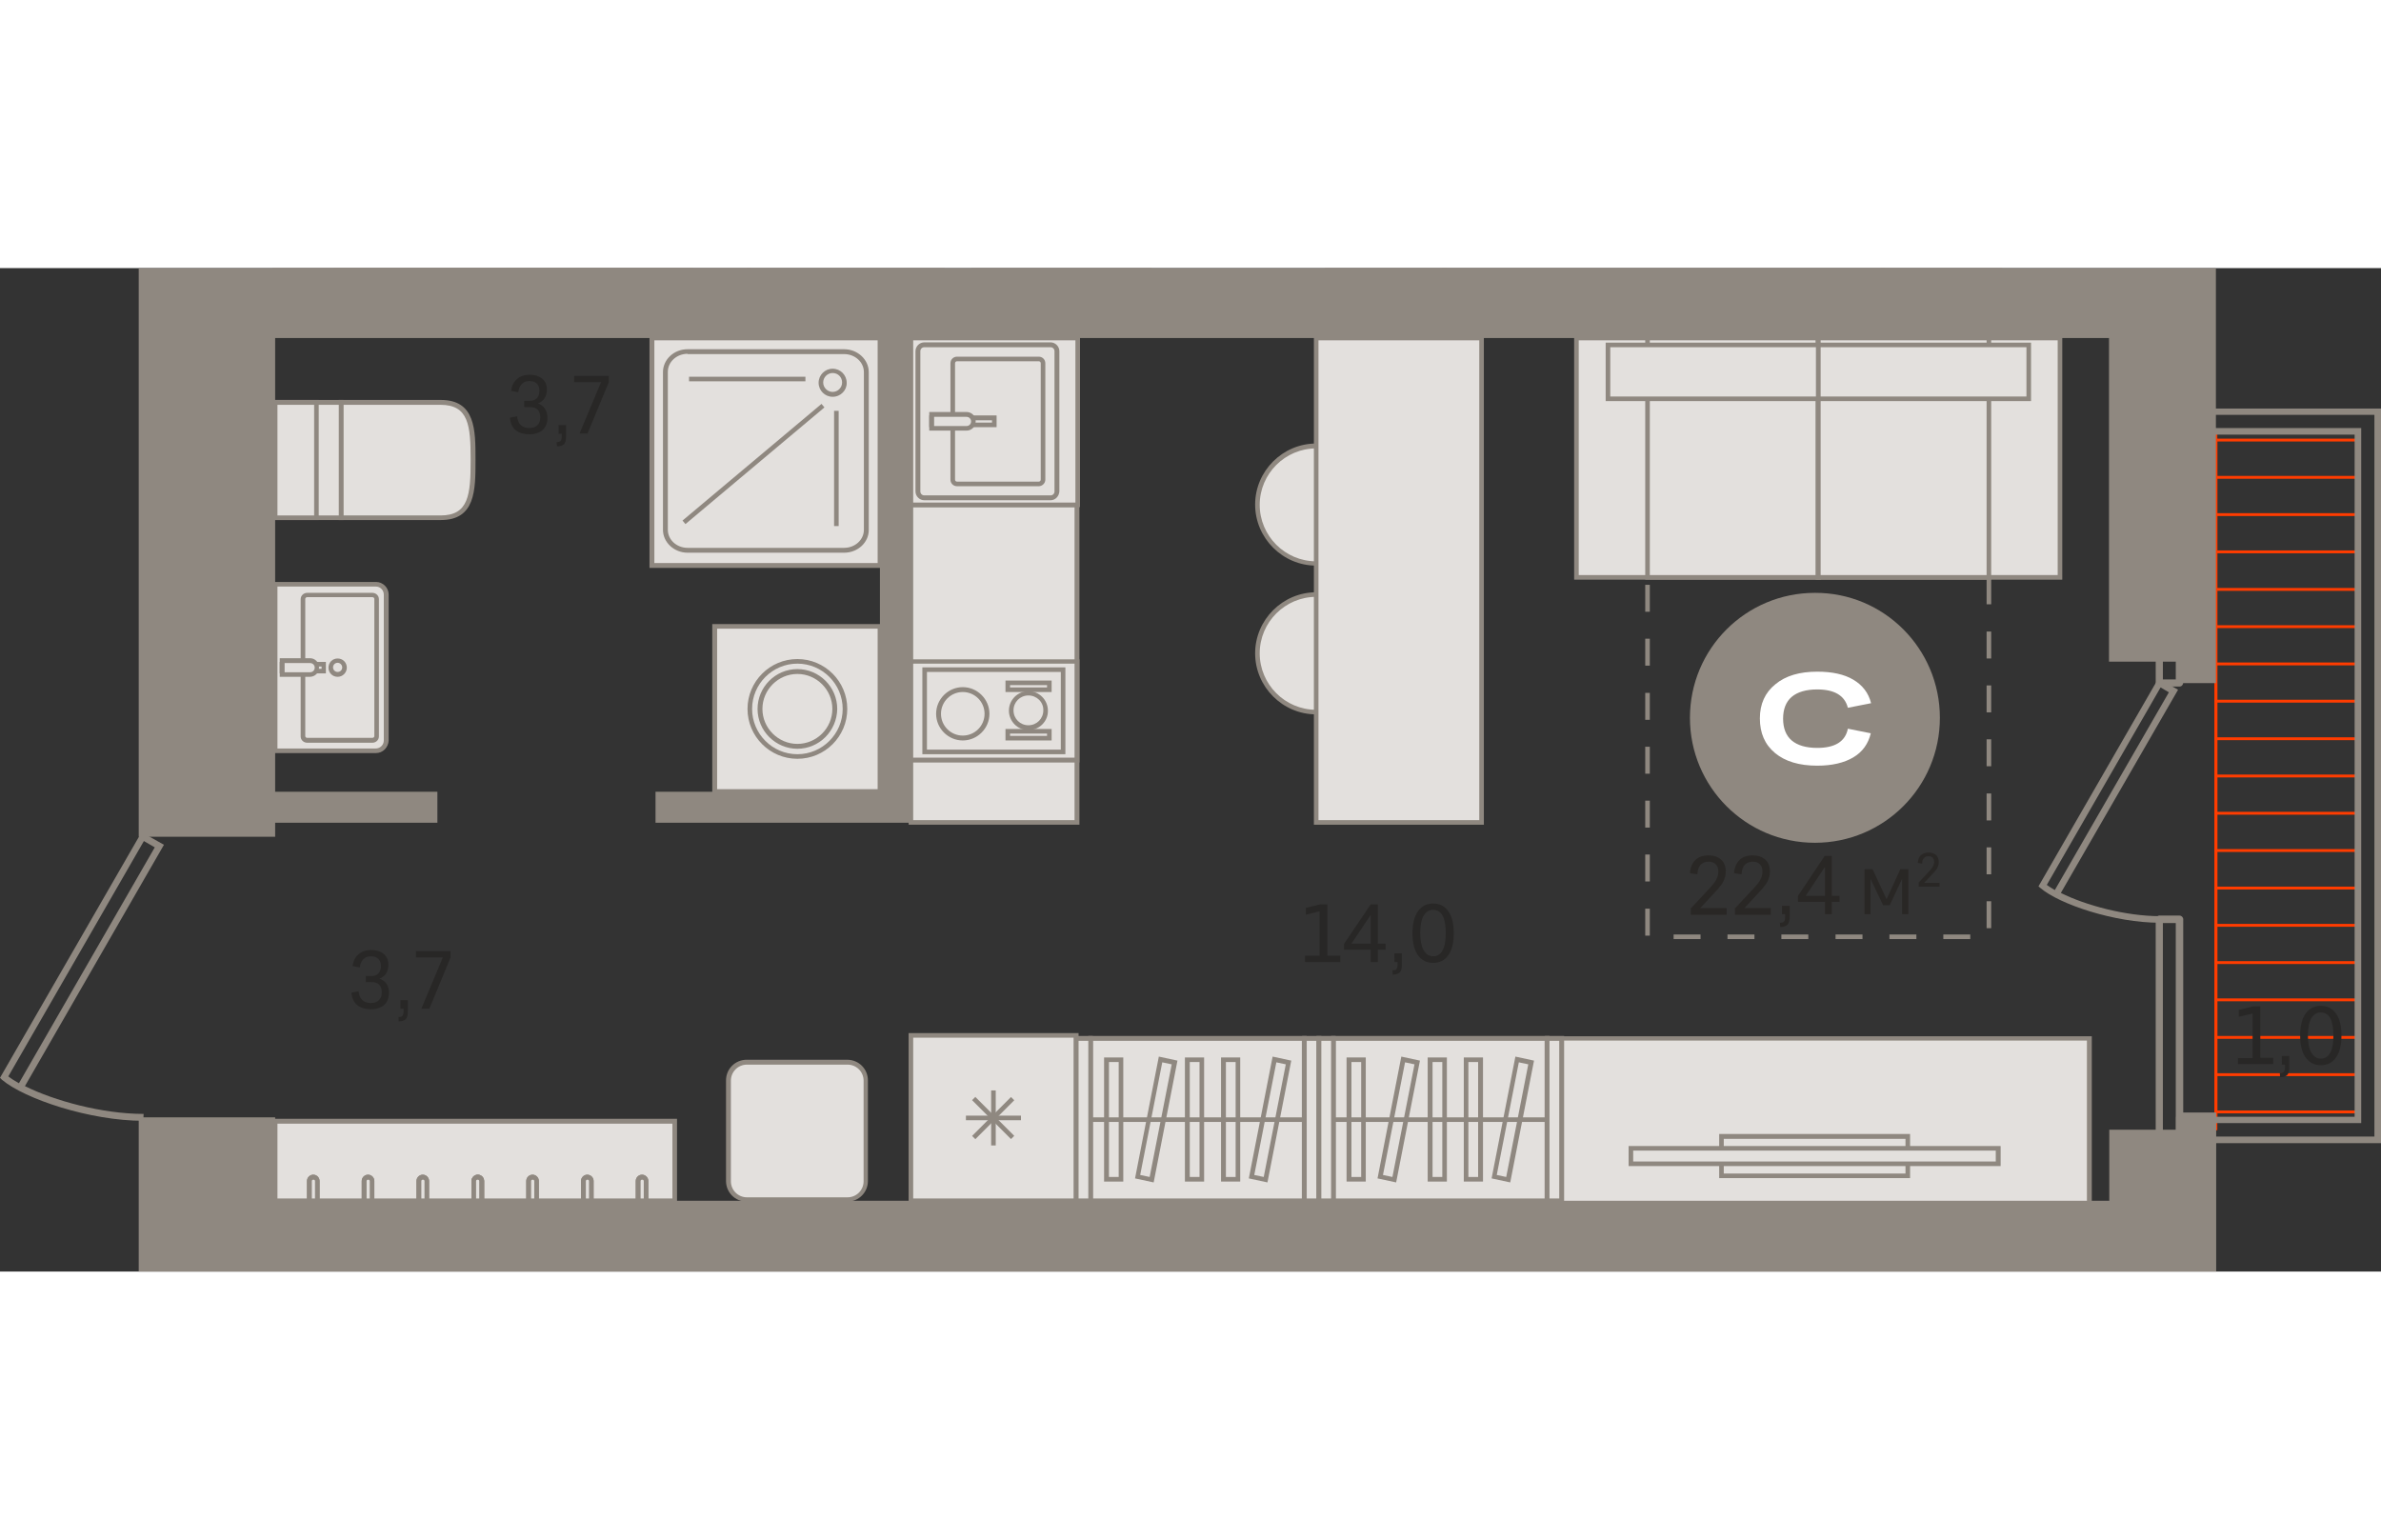 <?xml version="1.0" encoding="utf-8"?>
<!-- Generator: Adobe Illustrator 24.1.2, SVG Export Plug-In . SVG Version: 6.00 Build 0)  -->
<svg version="1.1" id="Слой_1" xmlns="http://www.w3.org/2000/svg" xmlns:xlink="http://www.w3.org/1999/xlink" x="0px" y="0px"
	 viewBox="0 0 830.7 350.1" style="enable-background:new 0 0 830.7 350.1;" xml:space="preserve" width="883" height="571">
<rect x="0" y="0" width="830.7" height="350.1" fill="#333333" stroke="none"/>
<g>
	<rect x="249.4" y="125" style="fill-rule:evenodd;clip-rule:evenodd;fill:#E3E0DD;" width="57.6" height="57.6"/>
	<path style="fill-rule:evenodd;clip-rule:evenodd;fill:#8F8880;" d="M250.2,181.8h56v-56h-56V181.8L250.2,181.8z M307.8,183.5
		h-59.3v-59.3h59.3V183.5z"/>
	<path style="fill-rule:evenodd;clip-rule:evenodd;fill:#E3E0DD;" d="M261.6,153.8c0,9.2,7.4,16.6,16.6,16.6
		c9.2,0,16.6-7.4,16.6-16.6c0-9.2-7.4-16.6-16.6-16.6C269,137.2,261.6,144.7,261.6,153.8z"/>
	<path style="fill-rule:evenodd;clip-rule:evenodd;fill:#8F8880;" d="M278.2,138c-8.7,0-15.8,7.1-15.8,15.8
		c0,8.7,7.1,15.8,15.8,15.8c8.7,0,15.8-7.1,15.8-15.8C294,145.1,286.9,138,278.2,138L278.2,138z M278.2,171.2
		c-9.6,0-17.4-7.8-17.4-17.4c0-9.6,7.8-17.4,17.4-17.4c9.6,0,17.4,7.8,17.4,17.4C295.6,163.4,287.8,171.2,278.2,171.2z"/>
	<path style="fill-rule:evenodd;clip-rule:evenodd;fill:#E3E0DD;" d="M265.1,153.8c0,7.2,5.8,13,13,13c7.2,0,13-5.8,13-13
		s-5.8-13-13-13C271,140.8,265.1,146.6,265.1,153.8z"/>
	<path style="fill-rule:evenodd;clip-rule:evenodd;fill:#8F8880;" d="M278.2,141.6c-6.7,0-12.2,5.5-12.2,12.2
		c0,6.7,5.5,12.2,12.2,12.2c6.7,0,12.2-5.5,12.2-12.2C290.4,147.1,284.9,141.6,278.2,141.6L278.2,141.6z M278.2,167.7
		c-7.6,0-13.9-6.2-13.9-13.9c0-7.6,6.2-13.9,13.9-13.9c7.6,0,13.9,6.2,13.9,13.9C292,161.5,285.8,167.7,278.2,167.7z"/>
	<rect x="772.6" y="72.5" style="fill-rule:evenodd;clip-rule:evenodd;fill:#FF3C00;" width="50.5" height="1"/>
	<rect x="772.6" y="150.6" style="fill-rule:evenodd;clip-rule:evenodd;fill:#FF3C00;" width="50.5" height="1"/>
	<rect x="772.6" y="228.8" style="fill-rule:evenodd;clip-rule:evenodd;fill:#FF3C00;" width="50.5" height="1"/>
	<rect x="772.6" y="98.5" style="fill-rule:evenodd;clip-rule:evenodd;fill:#FF3C00;" width="50.5" height="1"/>
	<rect x="772.6" y="176.7" style="fill-rule:evenodd;clip-rule:evenodd;fill:#FF3C00;" width="50.5" height="1"/>
	<rect x="772.6" y="254.8" style="fill-rule:evenodd;clip-rule:evenodd;fill:#FF3C00;" width="50.5" height="1"/>
	<rect x="772.6" y="124.6" style="fill-rule:evenodd;clip-rule:evenodd;fill:#FF3C00;" width="50.5" height="1"/>
	<rect x="772.6" y="202.7" style="fill-rule:evenodd;clip-rule:evenodd;fill:#FF3C00;" width="50.5" height="1"/>
	<rect x="772.6" y="280.9" style="fill-rule:evenodd;clip-rule:evenodd;fill:#FF3C00;" width="50.5" height="1"/>
	<rect x="772.6" y="59.5" style="fill-rule:evenodd;clip-rule:evenodd;fill:#FF3C00;" width="50.5" height="1"/>
	<rect x="772.6" y="137.6" style="fill-rule:evenodd;clip-rule:evenodd;fill:#FF3C00;" width="50.5" height="1"/>
	<rect x="772.6" y="215.8" style="fill-rule:evenodd;clip-rule:evenodd;fill:#FF3C00;" width="50.5" height="1"/>
	<rect x="772.6" y="85.5" style="fill-rule:evenodd;clip-rule:evenodd;fill:#FF3C00;" width="50.5" height="1"/>
	<rect x="772.6" y="163.7" style="fill-rule:evenodd;clip-rule:evenodd;fill:#FF3C00;" width="50.5" height="1"/>
	<rect x="772.6" y="241.8" style="fill-rule:evenodd;clip-rule:evenodd;fill:#FF3C00;" width="50.5" height="1"/>
	<rect x="772.6" y="111.6" style="fill-rule:evenodd;clip-rule:evenodd;fill:#FF3C00;" width="50.5" height="1"/>
	<rect x="772.6" y="189.7" style="fill-rule:evenodd;clip-rule:evenodd;fill:#FF3C00;" width="50.5" height="1"/>
	<rect x="772.6" y="267.9" style="fill-rule:evenodd;clip-rule:evenodd;fill:#FF3C00;" width="50.5" height="1"/>
	<rect x="772.6" y="293.9" style="fill-rule:evenodd;clip-rule:evenodd;fill:#FF3C00;" width="50.5" height="1"/>
	<rect x="772.6" y="56.5" style="fill-rule:evenodd;clip-rule:evenodd;fill:#FF3C00;" width="1" height="241.3"/>
	<rect x="772.6" y="59.5" style="fill-rule:evenodd;clip-rule:evenodd;fill:#FF3C00;" width="1" height="241.3"/>
	<path style="fill-rule:evenodd;clip-rule:evenodd;fill:#8F8880;" d="M754.6,318.1h4.5v-89.6h-4.5V318.1L754.6,318.1z M760.4,320.6
		h-7c-0.7,0-1.3-0.6-1.3-1.3v-92.1c0-0.7,0.6-1.3,1.3-1.3h7c0.7,0,1.3,0.6,1.3,1.3v92.1C761.6,320.1,761.1,320.6,760.4,320.6z"/>
	<path style="fill-rule:evenodd;clip-rule:evenodd;fill:#8F8880;" d="M754.6,143.5h4.5v-30.9h-4.5V143.5L754.6,143.5z M760.4,146h-7
		c-0.7,0-1.3-0.6-1.3-1.3v-33.4c0-0.7,0.6-1.3,1.3-1.3h7c0.7,0,1.3,0.6,1.3,1.3v33.4C761.6,145.5,761.1,146,760.4,146z"/>
	<path style="fill-rule:evenodd;clip-rule:evenodd;fill:#8F8880;" d="M761.5,303h66.9V51.2h-66.9v4.6h62.3v242.5h-62.3V303
		L761.5,303z M830.7,305.3h-71.5v-9.2h62.3v-238h-62.3V49h71.5V305.3z"/>
	<path style="fill-rule:evenodd;clip-rule:evenodd;fill:#8F8880;" d="M714.1,215.2c0.8,0.6,1.8,1.2,2.8,1.8l39.8-69l-2.9-1.7
		L714.1,215.2L714.1,215.2z M753.5,228.4c-15.7,0-34.9-6.4-41.6-12.1l-0.7-0.6l41.8-72.5l6.9,3.9l-40.9,70.9
		c8.6,4.3,22.6,8.1,34.6,8.1L753.5,228.4z"/>
	<path style="fill-rule:evenodd;clip-rule:evenodd;fill:#E3E0DD;" d="M479.7,134.4c0,11.3-9.2,20.5-20.5,20.5
		c-11.3,0-20.5-9.2-20.5-20.5c0-11.3,9.2-20.5,20.5-20.5C470.5,113.9,479.7,123.1,479.7,134.4z"/>
	<path style="fill-rule:evenodd;clip-rule:evenodd;fill:#8F8880;" d="M459.2,114.7c-10.8,0-19.7,8.8-19.7,19.7
		c0,10.8,8.8,19.7,19.7,19.7c10.8,0,19.7-8.8,19.7-19.7C478.9,123.5,470,114.7,459.2,114.7L459.2,114.7z M459.2,155.7
		c-11.7,0-21.3-9.6-21.3-21.3s9.6-21.3,21.3-21.3s21.3,9.6,21.3,21.3S470.9,155.7,459.2,155.7z"/>
	
		<ellipse transform="matrix(0.998 -7.088835e-02 7.088835e-02 0.998 -4.694 32.76)" style="fill-rule:evenodd;clip-rule:evenodd;fill:#E3E0DD;" cx="459.2" cy="82.5" rx="20.5" ry="20.5"/>
	<path style="fill-rule:evenodd;clip-rule:evenodd;fill:#8F8880;" d="M459.2,62.9c-10.8,0-19.7,8.8-19.7,19.7
		c0,10.8,8.8,19.7,19.7,19.7c10.8,0,19.7-8.8,19.7-19.7C478.9,71.7,470,62.9,459.2,62.9L459.2,62.9z M459.2,103.8
		c-11.7,0-21.3-9.6-21.3-21.3c0-11.7,9.6-21.3,21.3-21.3s21.3,9.6,21.3,21.3C480.5,94.3,470.9,103.8,459.2,103.8z"/>
	<path style="fill-rule:evenodd;clip-rule:evenodd;fill:#E3E0DD;" d="M631.9,142.9c-15.5,0-28.1,12.6-28.1,28.1
		c0,15.5,12.6,28.1,28.1,28.1c15.5,0,28.1-12.6,28.1-28.1C660.1,155.5,647.5,142.9,631.9,142.9z"/>
	<path style="fill-rule:evenodd;clip-rule:evenodd;fill:#8F8880;" d="M631.9,143.8c-15.1,0-27.3,12.3-27.3,27.3
		c0,15.1,12.3,27.3,27.3,27.3c15.1,0,27.3-12.3,27.3-27.3C659.3,156,647,143.8,631.9,143.8L631.9,143.8z M631.9,200
		c-16,0-29-13-29-29s13-29,29-29c16,0,29,13,29,29S647.9,200,631.9,200z"/>
	<rect x="544.8" y="268.7" style="fill-rule:evenodd;clip-rule:evenodd;fill:#E3E0DD;" width="184.1" height="57.7"/>
	<path style="fill-rule:evenodd;clip-rule:evenodd;fill:#8F8880;" d="M545.6,325.6h182.5v-56.1H545.6V325.6L545.6,325.6z
		 M729.8,327.3H544v-59.3h185.8V327.3z"/>
	<rect x="544.8" y="349.8" style="fill-rule:evenodd;clip-rule:evenodd;fill:#E3E0DD;" width="184.1" height="0.2"/>
	<rect x="544" y="349" style="fill-rule:evenodd;clip-rule:evenodd;fill:#8F8880;" width="185.8" height="1"/>
	<rect x="459.2" y="24.4" style="fill-rule:evenodd;clip-rule:evenodd;fill:#E3E0DD;" width="57.7" height="169.1"/>
	<path style="fill-rule:evenodd;clip-rule:evenodd;fill:#8F8880;" d="M460,192.6h56.1V25.2H460V192.6L460,192.6z M517.7,194.2h-59.3
		V23.6h59.3V194.2z"/>
	<rect x="600.6" y="303" style="fill-rule:evenodd;clip-rule:evenodd;fill:#E3E0DD;" width="65" height="13.7"/>
	<path style="fill-rule:evenodd;clip-rule:evenodd;fill:#8F8880;" d="M601.4,315.9h63.4v-12.1h-63.4V315.9L601.4,315.9z
		 M666.4,317.5h-66.6v-15.4h66.6V317.5z"/>
	<rect x="569" y="307.1" style="fill-rule:evenodd;clip-rule:evenodd;fill:#E3E0DD;" width="128.1" height="5.4"/>
	<path style="fill-rule:evenodd;clip-rule:evenodd;fill:#8F8880;" d="M569.8,311.7h126.5v-3.8H569.8V311.7L569.8,311.7z M698,313.3
		H568.2v-7H698V313.3z"/>
	<rect x="503.1" y="0" style="fill-rule:evenodd;clip-rule:evenodd;fill:#8F8880;" width="154.6" height="0.8"/>
	<rect x="656.1" y="0" style="fill-rule:evenodd;clip-rule:evenodd;fill:#8F8880;" width="42.5" height="0.8"/>
	<rect x="462.2" y="0" style="fill-rule:evenodd;clip-rule:evenodd;fill:#8F8880;" width="42.5" height="0.8"/>
	<rect x="317.8" y="82.6" style="fill-rule:evenodd;clip-rule:evenodd;fill:#E3E0DD;" width="57.9" height="110.8"/>
	<path style="fill-rule:evenodd;clip-rule:evenodd;fill:#8F8880;" d="M318.6,192.6h56.3V83.4h-56.3V192.6L318.6,192.6z M376.5,194.2
		H317V81.8h59.6V194.2z"/>
	<rect x="317.8" y="137.3" style="fill-rule:evenodd;clip-rule:evenodd;fill:#E3E0DD;" width="57.9" height="34.4"/>
	<path style="fill-rule:evenodd;clip-rule:evenodd;fill:#8F8880;" d="M318.6,170.8h56.3v-32.8h-56.3V170.8L318.6,170.8z
		 M376.5,172.5H317v-36h59.6V172.5z"/>
	<rect x="322.6" y="140.1" style="fill-rule:evenodd;clip-rule:evenodd;fill:#E3E0DD;" width="48.3" height="28.7"/>
	<path style="fill-rule:evenodd;clip-rule:evenodd;fill:#8F8880;" d="M323.4,168h46.7v-27.1h-46.7V168L323.4,168z M371.7,169.6
		h-49.9v-30.3h49.9V169.6z"/>
	<path style="fill-rule:evenodd;clip-rule:evenodd;fill:#E3E0DD;" d="M335.9,164c4.7,0,8.4-3.8,8.4-8.4c0-4.7-3.8-8.4-8.4-8.4
		c-4.7,0-8.5,3.8-8.5,8.4C327.5,160.2,331.2,164,335.9,164z"/>
	<path style="fill-rule:evenodd;clip-rule:evenodd;fill:#8F8880;" d="M335.9,147.9c-4.2,0-7.6,3.4-7.6,7.6c0,4.2,3.4,7.6,7.6,7.6
		c4.2,0,7.6-3.4,7.6-7.6C343.5,151.3,340.1,147.9,335.9,147.9L335.9,147.9z M335.9,164.8c-5.1,0-9.3-4.2-9.3-9.3
		c0-5.1,4.2-9.3,9.3-9.3c5.1,0,9.3,4.2,9.3,9.3C345.2,160.6,341,164.8,335.9,164.8z"/>
	<path style="fill-rule:evenodd;clip-rule:evenodd;fill:#E3E0DD;" d="M358.8,160.4c3.3,0,6-2.7,6-6c0-3.3-2.7-6-6-6
		c-3.3,0-6,2.7-6,6C352.8,157.7,355.5,160.4,358.8,160.4z"/>
	<path style="fill-rule:evenodd;clip-rule:evenodd;fill:#8F8880;" d="M358.8,149.1c-2.9,0-5.2,2.3-5.2,5.2c0,2.9,2.3,5.2,5.2,5.2
		c2.9,0,5.2-2.3,5.2-5.2C364.1,151.4,361.7,149.1,358.8,149.1L358.8,149.1z M358.8,161.2c-3.8,0-6.8-3.1-6.8-6.8
		c0-3.8,3.1-6.8,6.8-6.8c3.8,0,6.8,3.1,6.8,6.8C365.7,158.1,362.6,161.2,358.8,161.2z"/>
	<rect x="351.6" y="144.7" style="fill-rule:evenodd;clip-rule:evenodd;fill:#E3E0DD;" width="14.5" height="2.4"/>
	<path style="fill-rule:evenodd;clip-rule:evenodd;fill:#8F8880;" d="M352.4,146.3h12.9v-0.8h-12.9V146.3L352.4,146.3z M366.9,147.9
		h-16.1v-4h16.1V147.9z"/>
	<rect x="351.6" y="161.6" style="fill-rule:evenodd;clip-rule:evenodd;fill:#E3E0DD;" width="14.5" height="2.4"/>
	<path style="fill-rule:evenodd;clip-rule:evenodd;fill:#8F8880;" d="M352.4,163.2h12.9v-0.8h-12.9V163.2L352.4,163.2z M366.9,164.8
		h-16.1v-4h16.1V164.8z"/>
	<rect x="317.8" y="24.4" style="fill-rule:evenodd;clip-rule:evenodd;fill:#E3E0DD;" width="58.2" height="58.2"/>
	<path style="fill-rule:evenodd;clip-rule:evenodd;fill:#8F8880;" d="M318.6,81.8h56.6V25.2h-56.6V81.8L318.6,81.8z M376.8,83.4H317
		V23.6h59.8V83.4z"/>
	<path style="fill-rule:evenodd;clip-rule:evenodd;fill:#E3E0DD;" d="M368.7,29v48.9c0,1.2-1,2.2-2.2,2.2h-44c-1.2,0-2.2-1-2.2-2.2
		V29c0-1.2,1-2.2,2.2-2.2h44C367.7,26.8,368.7,27.8,368.7,29z"/>
	<path style="fill-rule:evenodd;clip-rule:evenodd;fill:#8F8880;" d="M322.5,27.6c-0.8,0-1.4,0.6-1.4,1.4v48.9
		c0,0.8,0.6,1.4,1.4,1.4h44c0.8,0,1.4-0.6,1.4-1.4V29c0-0.8-0.6-1.4-1.4-1.4H322.5L322.5,27.6z M366.5,81h-44
		c-1.7,0-3.1-1.4-3.1-3.1V29c0-1.7,1.4-3.1,3.1-3.1h44c1.7,0,3.1,1.4,3.1,3.1v48.9C369.5,79.6,368.2,81,366.5,81z"/>
	<path style="fill-rule:evenodd;clip-rule:evenodd;fill:#E3E0DD;" d="M332.3,33.2v40.6c0,0.8,0.7,1.5,1.5,1.5h28.5
		c0.8,0,1.5-0.7,1.5-1.5V33.2c0-0.8-0.7-1.5-1.5-1.5h-28.5C333,31.7,332.3,32.3,332.3,33.2z"/>
	<path style="fill-rule:evenodd;clip-rule:evenodd;fill:#8F8880;" d="M333.9,32.5c-0.4,0-0.7,0.3-0.7,0.7v40.6
		c0,0.4,0.3,0.7,0.7,0.7h28.5c0.4,0,0.7-0.3,0.7-0.7V33.2c0-0.4-0.3-0.7-0.7-0.7H333.9L333.9,32.5z M362.4,76.1h-28.5
		c-1.3,0-2.3-1-2.3-2.3V33.2c0-1.3,1-2.3,2.3-2.3h28.5c1.3,0,2.3,1,2.3,2.3v40.6C364.7,75.1,363.6,76.1,362.4,76.1z"/>
	<rect x="325.1" y="52.3" style="fill-rule:evenodd;clip-rule:evenodd;fill:#E3E0DD;" width="21.8" height="2.4"/>
	<path style="fill-rule:evenodd;clip-rule:evenodd;fill:#8F8880;" d="M325.9,53.9h20.2v-0.8h-20.2V53.9L325.9,53.9z M347.7,55.5
		h-23.5v-4.1h23.5V55.5z"/>
	<path style="fill-rule:evenodd;clip-rule:evenodd;fill:#E3E0DD;" d="M339.6,53.5L339.6,53.5c0,1.4-1.1,2.4-2.4,2.4h-12.2v-4.9h12.2
		C338.5,51.1,339.6,52.1,339.6,53.5z"/>
	<path style="fill-rule:evenodd;clip-rule:evenodd;fill:#8F8880;" d="M325.9,55.1h11.3c0.9,0,1.6-0.7,1.6-1.6v0
		c0-0.9-0.7-1.6-1.6-1.6h-11.3V55.1L325.9,55.1z M337.2,56.7h-13v-6.5h13c1.8,0,3.2,1.4,3.2,3.2v0C340.4,55.3,339,56.7,337.2,56.7z"
		/>
	<rect x="317.8" y="267.7" style="fill-rule:evenodd;clip-rule:evenodd;fill:#E3E0DD;" width="57.7" height="57.7"/>
	<path style="fill-rule:evenodd;clip-rule:evenodd;fill:#8F8880;" d="M318.6,324.6h56.1v-56.1h-56.1V324.6L318.6,324.6z
		 M376.3,326.2H317v-59.3h59.3V326.2z"/>
	<rect x="337" y="295.7" style="fill-rule:evenodd;clip-rule:evenodd;fill:#8F8880;" width="19.2" height="1.6"/>
	<rect x="345.8" y="286.9" style="fill-rule:evenodd;clip-rule:evenodd;fill:#8F8880;" width="1.6" height="19.2"/>
	
		<rect x="337" y="295.7" transform="matrix(0.707 -0.707 0.707 0.707 -108.167 331.974)" style="fill-rule:evenodd;clip-rule:evenodd;fill:#8F8880;" width="19.2" height="1.6"/>
	
		<rect x="345.8" y="286.9" transform="matrix(0.707 -0.707 0.707 0.707 -108.169 331.942)" style="fill-rule:evenodd;clip-rule:evenodd;fill:#8F8880;" width="1.6" height="19.2"/>
	<rect x="317" y="350.1" style="fill-rule:evenodd;clip-rule:evenodd;fill:#8F8880;" width="59.3" height="0"/>
	<rect x="550" y="24.4" style="fill-rule:evenodd;clip-rule:evenodd;fill:#E3E0DD;" width="84.4" height="83.6"/>
	<path style="fill-rule:evenodd;clip-rule:evenodd;fill:#8F8880;" d="M550.8,107.1h82.7V25.2h-82.7V107.1L550.8,107.1z M635.2,108.7
		h-86V23.6h86V108.7z"/>
	<rect x="634.4" y="24.4" style="fill-rule:evenodd;clip-rule:evenodd;fill:#E3E0DD;" width="84.4" height="83.6"/>
	<path style="fill-rule:evenodd;clip-rule:evenodd;fill:#8F8880;" d="M635.2,107.1h82.7V25.2h-82.7V107.1L635.2,107.1z M719.5,108.7
		h-86V23.6h86V108.7z"/>
	<rect x="574.8" y="24.4" style="fill-rule:evenodd;clip-rule:evenodd;fill:#E3E0DD;" width="59.5" height="83.6"/>
	<path style="fill-rule:evenodd;clip-rule:evenodd;fill:#8F8880;" d="M575.6,107.1h57.9V25.2h-57.9V107.1L575.6,107.1z M635.2,108.7
		H574V23.6h61.2V108.7z"/>
	<rect x="634.4" y="24.4" style="fill-rule:evenodd;clip-rule:evenodd;fill:#E3E0DD;" width="59.5" height="83.6"/>
	<path style="fill-rule:evenodd;clip-rule:evenodd;fill:#8F8880;" d="M635.2,107.1h57.9V25.2h-57.9V107.1L635.2,107.1z M694.7,108.7
		h-61.2V23.6h61.2V108.7z"/>
	<rect x="561" y="26.8" style="fill-rule:evenodd;clip-rule:evenodd;fill:#E3E0DD;" width="73.4" height="18.8"/>
	<path style="fill-rule:evenodd;clip-rule:evenodd;fill:#8F8880;" d="M561.8,44.8h71.8V27.6h-71.8V44.8L561.8,44.8z M635.2,46.4h-75
		V26h75V46.4z"/>
	<rect x="634.4" y="26.8" style="fill-rule:evenodd;clip-rule:evenodd;fill:#E3E0DD;" width="73.4" height="18.8"/>
	<path style="fill-rule:evenodd;clip-rule:evenodd;fill:#8F8880;" d="M635.2,44.8H707V27.6h-71.8V44.8L635.2,44.8z M708.6,46.4h-75
		V26h75V46.4z"/>
	<path style="fill-rule:evenodd;clip-rule:evenodd;fill:#8F8880;" d="M694.7,117.3h-1.6v-9.4h1.6V117.3L694.7,117.3z M575.7,119.9
		H574v-9.4h1.6V119.9L575.7,119.9z M694.7,136.2h-1.6v-9.4h1.6V136.2L694.7,136.2z M575.7,138.7H574v-9.4h1.6V138.7L575.7,138.7z
		 M694.7,155h-1.6v-9.4h1.6V155L694.7,155z M575.7,157.6H574v-9.4h1.6V157.6L575.7,157.6z M694.7,173.8h-1.6v-9.4h1.6V173.8
		L694.7,173.8z M575.7,176.4H574V167h1.6V176.4L575.7,176.4z M694.7,192.7h-1.6v-9.4h1.6V192.7L694.7,192.7z M575.7,195.2H574v-9.4
		h1.6V195.2L575.7,195.2z M694.7,211.5h-1.6v-9.4h1.6V211.5L694.7,211.5z M575.7,214H574v-9.4h1.6V214L575.7,214z M694.7,230.3h-1.6
		v-9.4h1.6V230.3L694.7,230.3z M575.7,232.9H574v-9.4h1.6V232.9L575.7,232.9z M593.3,234.1h-9.4v-1.6h9.4V234.1L593.3,234.1z
		 M612.1,234.1h-9.4v-1.6h9.4V234.1L612.1,234.1z M630.9,234.1h-9.4v-1.6h9.4V234.1L630.9,234.1z M649.8,234.1h-9.4v-1.6h9.4V234.1
		L649.8,234.1z M668.6,234.1h-9.4v-1.6h9.4V234.1L668.6,234.1z M687.4,234.1H678v-1.6h9.4V234.1z"/>
	<rect x="227.5" y="24.4" style="fill-rule:evenodd;clip-rule:evenodd;fill:#E3E0DD;" width="79.5" height="79.4"/>
	<path style="fill-rule:evenodd;clip-rule:evenodd;fill:#8F8880;" d="M228.3,102.9h77.9V25.2h-77.9V102.9L228.3,102.9z M307.8,104.6
		h-81.2v-81h81.2V104.6z"/>
	<path style="fill-rule:evenodd;clip-rule:evenodd;fill:#E3E0DD;" d="M294.5,29.1h-54.6c-4.3,0-7.7,3.2-7.7,7.1v55.1
		c0,3.9,3.5,7.1,7.7,7.1h54.6c4.3,0,7.7-3.2,7.7-7.1V36.3C302.3,32.3,298.8,29.1,294.5,29.1z"/>
	<path style="fill-rule:evenodd;clip-rule:evenodd;fill:#8F8880;" d="M239.9,29.9c-3.8,0-6.9,2.8-6.9,6.3v55.1
		c0,3.5,3.1,6.3,6.9,6.3h54.6c3.8,0,6.9-2.8,6.9-6.3V36.3c0-3.5-3.1-6.3-6.9-6.3H239.9L239.9,29.9z M294.5,99.3h-54.6
		c-4.7,0-8.6-3.6-8.6-8V36.3c0-4.4,3.8-8,8.6-8h54.6c4.7,0,8.6,3.6,8.6,8v55.1C303.1,95.7,299.3,99.3,294.5,99.3z"/>
	<path style="fill-rule:evenodd;clip-rule:evenodd;fill:#E3E0DD;" d="M286.4,39.9c0,2.3,1.8,4.1,4.1,4.1c2.3,0,4.1-1.8,4.1-4.1
		s-1.8-4.1-4.1-4.1C288.3,35.8,286.4,37.7,286.4,39.9z"/>
	<path style="fill-rule:evenodd;clip-rule:evenodd;fill:#8F8880;" d="M290.5,36.6c-1.8,0-3.3,1.5-3.3,3.3s1.5,3.3,3.3,3.3
		s3.3-1.5,3.3-3.3S292.4,36.6,290.5,36.6L290.5,36.6z M290.5,44.9c-2.7,0-4.9-2.2-4.9-4.9c0-2.7,2.2-4.9,4.9-4.9s4.9,2.2,4.9,4.9
		C295.5,42.6,293.3,44.9,290.5,44.9z"/>
	<rect x="291" y="49.8" style="fill-rule:evenodd;clip-rule:evenodd;fill:#8F8880;" width="1.6" height="40.2"/>
	<rect x="240.4" y="37.9" style="fill-rule:evenodd;clip-rule:evenodd;fill:#8F8880;" width="40.6" height="1.6"/>
	
		<rect x="231.2" y="67.5" transform="matrix(0.766 -0.643 0.643 0.766 17.619 185.038)" style="fill-rule:evenodd;clip-rule:evenodd;fill:#8F8880;" width="63.3" height="1.6"/>
	<rect x="465.2" y="268.7" style="fill-rule:evenodd;clip-rule:evenodd;fill:#E3E0DD;" width="74.6" height="56.7"/>
	<path style="fill-rule:evenodd;clip-rule:evenodd;fill:#8F8880;" d="M466,324.6h72.9v-55H466V324.6L466,324.6z M540.6,326.2h-76.2
		v-58.3h76.2V326.2z"/>
	<rect x="464.4" y="350.1" style="fill-rule:evenodd;clip-rule:evenodd;fill:#8F8880;" width="76.2" height="0"/>
	<rect x="380.5" y="268.7" style="fill-rule:evenodd;clip-rule:evenodd;fill:#E3E0DD;" width="74.6" height="56.7"/>
	<path style="fill-rule:evenodd;clip-rule:evenodd;fill:#8F8880;" d="M381.3,324.6h72.9v-55h-72.9V324.6L381.3,324.6z M455.9,326.2
		h-76.2v-58.3h76.2V326.2z"/>
	<rect x="379.7" y="350.1" style="fill-rule:evenodd;clip-rule:evenodd;fill:#8F8880;" width="76.2" height="0"/>
	<rect x="539.8" y="268.7" style="fill-rule:evenodd;clip-rule:evenodd;fill:#E3E0DD;" width="5" height="56.7"/>
	<path style="fill-rule:evenodd;clip-rule:evenodd;fill:#8F8880;" d="M540.6,324.6h3.4v-55h-3.4V324.6L540.6,324.6z M545.6,326.2
		H539v-58.3h6.7V326.2z"/>
	<rect x="539" y="350.1" style="fill-rule:evenodd;clip-rule:evenodd;fill:#8F8880;" width="6.7" height="0"/>
	<rect x="455.1" y="268.7" style="fill-rule:evenodd;clip-rule:evenodd;fill:#E3E0DD;" width="5" height="56.7"/>
	<path style="fill-rule:evenodd;clip-rule:evenodd;fill:#8F8880;" d="M455.9,324.6h3.4v-55h-3.4V324.6L455.9,324.6z M461,326.2h-6.7
		v-58.3h6.7V326.2z"/>
	<rect x="454.3" y="350.1" style="fill-rule:evenodd;clip-rule:evenodd;fill:#8F8880;" width="6.7" height="0"/>
	<rect x="460.2" y="268.7" style="fill-rule:evenodd;clip-rule:evenodd;fill:#E3E0DD;" width="5" height="56.7"/>
	<path style="fill-rule:evenodd;clip-rule:evenodd;fill:#8F8880;" d="M461,324.6h3.4v-55H461V324.6L461,324.6z M466,326.2h-6.7
		v-58.3h6.7V326.2z"/>
	<rect x="459.3" y="350.1" style="fill-rule:evenodd;clip-rule:evenodd;fill:#8F8880;" width="6.7" height="0"/>
	<rect x="375.5" y="268.7" style="fill-rule:evenodd;clip-rule:evenodd;fill:#E3E0DD;" width="5" height="56.7"/>
	<path style="fill-rule:evenodd;clip-rule:evenodd;fill:#8F8880;" d="M376.3,324.6h3.4v-55h-3.4V324.6L376.3,324.6z M381.3,326.2
		h-6.7v-58.3h6.7V326.2z"/>
	<rect x="374.7" y="350.1" style="fill-rule:evenodd;clip-rule:evenodd;fill:#8F8880;" width="6.7" height="0"/>
	<rect x="498.9" y="276.2" style="fill-rule:evenodd;clip-rule:evenodd;fill:#E3E0DD;" width="5" height="41.7"/>
	<path style="fill-rule:evenodd;clip-rule:evenodd;fill:#8F8880;" d="M499.8,317.1h3.4V277h-3.4V317.1L499.8,317.1z M504.8,318.7
		h-6.7v-43.3h6.7V318.7z"/>
	<rect x="414.3" y="276.2" style="fill-rule:evenodd;clip-rule:evenodd;fill:#E3E0DD;" width="5" height="41.7"/>
	<path style="fill-rule:evenodd;clip-rule:evenodd;fill:#8F8880;" d="M415.1,317.1h3.4V277h-3.4V317.1L415.1,317.1z M420.1,318.7
		h-6.7v-43.3h6.7V318.7z"/>
	<rect x="511.5" y="276.2" style="fill-rule:evenodd;clip-rule:evenodd;fill:#E3E0DD;" width="5" height="41.7"/>
	<path style="fill-rule:evenodd;clip-rule:evenodd;fill:#8F8880;" d="M512.3,317.1h3.4V277h-3.4V317.1L512.3,317.1z M517.4,318.7
		h-6.7v-43.3h6.7V318.7z"/>
	<rect x="426.9" y="276.2" style="fill-rule:evenodd;clip-rule:evenodd;fill:#E3E0DD;" width="5" height="41.7"/>
	<path style="fill-rule:evenodd;clip-rule:evenodd;fill:#8F8880;" d="M427.7,317.1h3.4V277h-3.4V317.1L427.7,317.1z M432.7,318.7
		h-6.7v-43.3h6.7V318.7z"/>
	<rect x="470.7" y="276.2" style="fill-rule:evenodd;clip-rule:evenodd;fill:#E3E0DD;" width="5" height="41.7"/>
	<path style="fill-rule:evenodd;clip-rule:evenodd;fill:#8F8880;" d="M471.5,317.1h3.4V277h-3.4V317.1L471.5,317.1z M476.5,318.7
		h-6.7v-43.3h6.7V318.7z"/>
	<rect x="386" y="276.2" style="fill-rule:evenodd;clip-rule:evenodd;fill:#E3E0DD;" width="5" height="41.7"/>
	<path style="fill-rule:evenodd;clip-rule:evenodd;fill:#8F8880;" d="M386.9,317.1h3.4V277h-3.4V317.1L386.9,317.1z M391.9,318.7
		h-6.7v-43.3h6.7V318.7z"/>
	<polygon style="fill-rule:evenodd;clip-rule:evenodd;fill:#E3E0DD;" points="489.5,276.1 494.5,277.2 486.5,318 481.5,317 	"/>
	<path style="fill-rule:evenodd;clip-rule:evenodd;fill:#8F8880;" d="M482.5,316.4l3.3,0.7l7.7-39.3l-3.3-0.7L482.5,316.4
		L482.5,316.4z M487.1,319l-6.5-1.4l8.3-42.5l6.5,1.4L487.1,319z"/>
	<polygon style="fill-rule:evenodd;clip-rule:evenodd;fill:#E3E0DD;" points="404.9,276.1 409.8,277.2 401.8,318 396.9,317 	"/>
	<path style="fill-rule:evenodd;clip-rule:evenodd;fill:#8F8880;" d="M397.8,316.4l3.3,0.7l7.7-39.3l-3.3-0.7L397.8,316.4
		L397.8,316.4z M402.5,319l-6.5-1.4l8.3-42.5l6.5,1.4L402.5,319z"/>
	<polygon style="fill-rule:evenodd;clip-rule:evenodd;fill:#E3E0DD;" points="529.3,276.1 534.2,277.2 526.2,318 521.3,317 	"/>
	<path style="fill-rule:evenodd;clip-rule:evenodd;fill:#8F8880;" d="M522.2,316.4l3.3,0.7l7.7-39.3l-3.3-0.7L522.2,316.4
		L522.2,316.4z M526.9,319l-6.5-1.4l8.3-42.5l6.5,1.4L526.9,319z"/>
	<polygon style="fill-rule:evenodd;clip-rule:evenodd;fill:#E3E0DD;" points="444.6,276.1 449.6,277.2 441.6,318 436.6,317 	"/>
	<path style="fill-rule:evenodd;clip-rule:evenodd;fill:#8F8880;" d="M437.6,316.4l3.3,0.7l7.7-39.3l-3.3-0.7L437.6,316.4
		L437.6,316.4z M442.2,319l-6.5-1.4l8.3-42.5l6.5,1.4L442.2,319z"/>
	<rect x="465.2" y="296.3" style="fill-rule:evenodd;clip-rule:evenodd;fill:#8F8880;" width="74.6" height="1.6"/>
	<rect x="380.5" y="296.3" style="fill-rule:evenodd;clip-rule:evenodd;fill:#8F8880;" width="74.6" height="1.6"/>
	<path style="fill-rule:evenodd;clip-rule:evenodd;fill:#E3E0DD;" d="M119,46.8v40.3h34.7c11,0,11.3-8.9,11.3-19.9v-0.4
		c0-11-0.3-19.9-11.3-19.9H119z"/>
	<path style="fill-rule:evenodd;clip-rule:evenodd;fill:#8F8880;" d="M119.8,86.3h33.9c9.8,0,10.5-7.2,10.5-19.1v-0.4
		c0-11.9-0.7-19.1-10.5-19.1h-33.9V86.3L119.8,86.3z M153.8,87.9h-35.6V46h35.6c12.1,0,12.1,10.5,12.1,20.7v0.4
		C165.9,77.4,165.9,87.9,153.8,87.9z"/>
	<rect x="96" y="46.8" style="fill-rule:evenodd;clip-rule:evenodd;fill:#E3E0DD;" width="23" height="40.3"/>
	<path style="fill-rule:evenodd;clip-rule:evenodd;fill:#8F8880;" d="M96.8,86.3h21.4V47.7H96.8V86.3L96.8,86.3z M119.8,87.9H95.2
		V46h24.6V87.9z"/>
	<rect x="96" y="46.8" style="fill-rule:evenodd;clip-rule:evenodd;fill:#E3E0DD;" width="14.4" height="40.3"/>
	<path style="fill-rule:evenodd;clip-rule:evenodd;fill:#8F8880;" d="M96.8,86.3h12.8V47.7H96.8V86.3L96.8,86.3z M111.2,87.9h-16V46
		h16V87.9z"/>
	<path style="fill-rule:evenodd;clip-rule:evenodd;fill:#E3E0DD;" d="M134.7,164.8v-50.9c0-2-1.6-3.6-3.6-3.6H96v58.1h35.1
		C133.1,168.4,134.7,166.8,134.7,164.8z"/>
	<path style="fill-rule:evenodd;clip-rule:evenodd;fill:#8F8880;" d="M96.8,167.6h34.3c1.5,0,2.8-1.2,2.8-2.8v-50.9
		c0-1.5-1.2-2.8-2.8-2.8H96.8V167.6L96.8,167.6z M131.2,169.2h-36v-59.7h36c2.4,0,4.4,2,4.4,4.4v50.9
		C135.5,167.2,133.6,169.2,131.2,169.2z"/>
	<path style="fill-rule:evenodd;clip-rule:evenodd;fill:#E3E0DD;" d="M105.7,115.4v47.9c0,0.8,0.7,1.4,1.5,1.4h22.7
		c0.8,0,1.5-0.6,1.5-1.4v-47.9c0-0.8-0.7-1.4-1.5-1.4h-22.7C106.4,113.9,105.7,114.6,105.7,115.4z"/>
	<path style="fill-rule:evenodd;clip-rule:evenodd;fill:#8F8880;" d="M107.2,114.8c-0.4,0-0.7,0.3-0.7,0.6v47.9
		c0,0.3,0.3,0.6,0.7,0.6h22.7c0.4,0,0.7-0.3,0.7-0.6v-47.9c0-0.3-0.3-0.6-0.7-0.6H107.2L107.2,114.8z M129.9,165.6h-22.7
		c-1.3,0-2.3-1-2.3-2.2v-47.9c0-1.2,1-2.2,2.3-2.2h22.7c1.3,0,2.3,1,2.3,2.2v47.9C132.2,164.6,131.2,165.6,129.9,165.6z"/>
	<rect x="98.4" y="138.1" style="fill-rule:evenodd;clip-rule:evenodd;fill:#E3E0DD;" width="14.5" height="2.4"/>
	<path style="fill-rule:evenodd;clip-rule:evenodd;fill:#8F8880;" d="M99.3,139.8h12.9V139H99.3V139.8L99.3,139.8z M113.8,141.4
		H97.6v-4h16.1V141.4z"/>
	<path style="fill-rule:evenodd;clip-rule:evenodd;fill:#E3E0DD;" d="M110.5,139.3L110.5,139.3c0,1.4-1.1,2.4-2.4,2.4h-9.7v-4.8h9.7
		C109.5,136.9,110.5,138,110.5,139.3z"/>
	<path style="fill-rule:evenodd;clip-rule:evenodd;fill:#8F8880;" d="M99.3,141h8.9c0.9,0,1.6-0.7,1.6-1.6v0c0-0.9-0.7-1.6-1.6-1.6
		h-8.9V141L99.3,141z M108.1,142.6H97.6v-6.5h10.5c1.8,0,3.2,1.4,3.2,3.2v0C111.4,141.1,109.9,142.6,108.1,142.6z"/>
	<path style="fill-rule:evenodd;clip-rule:evenodd;fill:#E3E0DD;" d="M117.8,141.8c1.3,0,2.4-1.1,2.4-2.4c0-1.3-1.1-2.4-2.4-2.4
		c-1.3,0-2.4,1.1-2.4,2.4C115.4,140.7,116.5,141.8,117.8,141.8z"/>
	<path style="fill-rule:evenodd;clip-rule:evenodd;fill:#8F8880;" d="M117.8,137.7c-0.9,0-1.6,0.7-1.6,1.6c0,0.9,0.7,1.6,1.6,1.6
		c0.9,0,1.6-0.7,1.6-1.6C119.4,138.5,118.7,137.7,117.8,137.7L117.8,137.7z M117.8,142.6c-1.8,0-3.2-1.4-3.2-3.2
		c0-1.8,1.4-3.2,3.2-3.2c1.8,0,3.2,1.4,3.2,3.2C121,141.1,119.6,142.6,117.8,142.6z"/>
	<path style="fill-rule:evenodd;clip-rule:evenodd;fill:#8F8880;" d="M2.9,282c1,0.8,2.3,1.6,3.7,2.4L54,202.1l-3.8-2.2L2.9,282
		L2.9,282z M50,297.5c-18.6,0-41.3-7.6-49.3-14.3L0,282.5l49.4-85.7l7.8,4.4L8.7,285.4c10.2,5.1,27,9.7,41.4,9.7L50,297.5z"/>
	<path style="fill-rule:evenodd;clip-rule:evenodd;fill:#E3E0DD;" d="M295.6,277.1h-35.1c-3.5,0-6.4,2.9-6.4,6.4v35.1
		c0,3.5,2.9,6.4,6.4,6.4h35.1c3.5,0,6.4-2.9,6.4-6.4v-35.1C302,280,299.1,277.1,295.6,277.1z"/>
	<path style="fill-rule:evenodd;clip-rule:evenodd;fill:#8F8880;" d="M260.6,277.9c-3.1,0-5.6,2.5-5.6,5.6v35.1
		c0,3.1,2.5,5.6,5.6,5.6h35.1c3.1,0,5.6-2.5,5.6-5.6v-35.1c0-3.1-2.5-5.6-5.6-5.6H260.6L260.6,277.9z M295.6,325.7h-35.1
		c-4,0-7.2-3.2-7.2-7.2v-35.1c0-4,3.2-7.2,7.2-7.2h35.1c4,0,7.2,3.2,7.2,7.2v35.1C302.8,322.5,299.6,325.7,295.6,325.7z"/>
	<rect x="96" y="297.7" style="fill-rule:evenodd;clip-rule:evenodd;fill:#E3E0DD;" width="139.4" height="27.7"/>
	<path style="fill-rule:evenodd;clip-rule:evenodd;fill:#8F8880;" d="M96.8,324.6h137.8v-26.1H96.8V324.6L96.8,324.6z M236.2,326.2
		h-141v-29.4h141V326.2z"/>
	<rect x="95.2" y="350.1" style="fill-rule:evenodd;clip-rule:evenodd;fill:#8F8880;" width="141" height="0"/>
	<path style="fill-rule:evenodd;clip-rule:evenodd;fill:#E3E0DD;" d="M129.8,325.4v-6.9c0-0.8-0.6-1.4-1.4-1.4
		c-0.7,0-1.4,0.6-1.4,1.4v6.9H129.8z"/>
	<path style="fill-rule:evenodd;clip-rule:evenodd;fill:#8F8880;" d="M127.9,324.6h1.1v-6.1c0-0.6-1.1-0.6-1.1,0V324.6L127.9,324.6z
		 M130.6,326.2h-4.4v-7.7c0-1.2,1-2.2,2.2-2.2c1.2,0,2.2,1,2.2,2.2V326.2z"/>
	<rect x="126.3" y="350.1" style="fill-rule:evenodd;clip-rule:evenodd;fill:#8F8880;" width="4.4" height="0"/>
	<path style="fill-rule:evenodd;clip-rule:evenodd;fill:#E3E0DD;" d="M187.2,325.4v-6.9c0-0.8-0.6-1.4-1.4-1.4
		c-0.7,0-1.4,0.6-1.4,1.4v6.9H187.2z"/>
	<path style="fill-rule:evenodd;clip-rule:evenodd;fill:#8F8880;" d="M185.3,324.6h1.1v-6.1c0-0.6-1.1-0.6-1.1,0V324.6L185.3,324.6z
		 M188,326.2h-4.4v-7.7c0-1.2,1-2.2,2.2-2.2c1.2,0,2.2,1,2.2,2.2V326.2z"/>
	<rect x="183.6" y="350.1" style="fill-rule:evenodd;clip-rule:evenodd;fill:#8F8880;" width="4.4" height="0"/>
	<path style="fill-rule:evenodd;clip-rule:evenodd;fill:#E3E0DD;" d="M168,325.4v-6.9c0-0.8-0.6-1.4-1.4-1.4c-0.7,0-1.4,0.6-1.4,1.4
		v6.9H168z"/>
	<path style="fill-rule:evenodd;clip-rule:evenodd;fill:#8F8880;" d="M166.1,324.6h1.1v-6.1c0-0.6-1.1-0.6-1.1,0V324.6L166.1,324.6z
		 M168.9,326.2h-4.4v-7.7c0-1.2,1-2.2,2.2-2.2c1.2,0,2.2,1,2.2,2.2V326.2z"/>
	<rect x="164.5" y="350.1" style="fill-rule:evenodd;clip-rule:evenodd;fill:#8F8880;" width="4.4" height="0"/>
	<path style="fill-rule:evenodd;clip-rule:evenodd;fill:#E3E0DD;" d="M225.4,325.4v-6.9c0-0.8-0.6-1.4-1.4-1.4
		c-0.7,0-1.4,0.6-1.4,1.4v6.9H225.4z"/>
	<path style="fill-rule:evenodd;clip-rule:evenodd;fill:#8F8880;" d="M223.5,324.6h1.1v-6.1c0-0.6-1.1-0.6-1.1,0V324.6L223.5,324.6z
		 M226.2,326.2h-4.4v-7.7c0-1.2,1-2.2,2.2-2.2c1.2,0,2.2,1,2.2,2.2V326.2z"/>
	<rect x="221.9" y="350.1" style="fill-rule:evenodd;clip-rule:evenodd;fill:#8F8880;" width="4.4" height="0"/>
	<path style="fill-rule:evenodd;clip-rule:evenodd;fill:#E3E0DD;" d="M129.8,325.4v-6.9c0-0.8-0.6-1.4-1.4-1.4
		c-0.7,0-1.4,0.6-1.4,1.4v6.9H129.8z"/>
	<path style="fill-rule:evenodd;clip-rule:evenodd;fill:#8F8880;" d="M127.9,324.6h1.1v-6.1c0-0.6-1.1-0.6-1.1,0V324.6L127.9,324.6z
		 M130.6,326.2h-4.4v-7.7c0-1.2,1-2.2,2.2-2.2c1.2,0,2.2,1,2.2,2.2V326.2z"/>
	<rect x="126.3" y="350.1" style="fill-rule:evenodd;clip-rule:evenodd;fill:#8F8880;" width="4.4" height="0"/>
	<path style="fill-rule:evenodd;clip-rule:evenodd;fill:#E3E0DD;" d="M187.2,325.4v-6.9c0-0.8-0.6-1.4-1.4-1.4
		c-0.7,0-1.4,0.6-1.4,1.4v6.9H187.2z"/>
	<path style="fill-rule:evenodd;clip-rule:evenodd;fill:#8F8880;" d="M185.3,324.6h1.1v-6.1c0-0.6-1.1-0.6-1.1,0V324.6L185.3,324.6z
		 M188,326.2h-4.4v-7.7c0-1.2,1-2.2,2.2-2.2c1.2,0,2.2,1,2.2,2.2V326.2z"/>
	<rect x="183.6" y="350.1" style="fill-rule:evenodd;clip-rule:evenodd;fill:#8F8880;" width="4.4" height="0"/>
	<path style="fill-rule:evenodd;clip-rule:evenodd;fill:#E3E0DD;" d="M168,325.4v-6.9c0-0.8-0.6-1.4-1.4-1.4c-0.7,0-1.4,0.6-1.4,1.4
		v6.9H168z"/>
	<path style="fill-rule:evenodd;clip-rule:evenodd;fill:#8F8880;" d="M166.1,324.6h1.1v-6.1c0-0.6-1.1-0.6-1.1,0V324.6L166.1,324.6z
		 M168.9,326.2h-4.4v-7.7c0-1.2,1-2.2,2.2-2.2c1.2,0,2.2,1,2.2,2.2V326.2z"/>
	<rect x="164.5" y="350.1" style="fill-rule:evenodd;clip-rule:evenodd;fill:#8F8880;" width="4.4" height="0"/>
	<path style="fill-rule:evenodd;clip-rule:evenodd;fill:#E3E0DD;" d="M225.4,325.4v-6.9c0-0.8-0.6-1.4-1.4-1.4
		c-0.7,0-1.4,0.6-1.4,1.4v6.9H225.4z"/>
	<path style="fill-rule:evenodd;clip-rule:evenodd;fill:#8F8880;" d="M223.5,324.6h1.1v-6.1c0-0.6-1.1-0.6-1.1,0V324.6L223.5,324.6z
		 M226.2,326.2h-4.4v-7.7c0-1.2,1-2.2,2.2-2.2c1.2,0,2.2,1,2.2,2.2V326.2z"/>
	<rect x="221.9" y="350.1" style="fill-rule:evenodd;clip-rule:evenodd;fill:#8F8880;" width="4.4" height="0"/>
	<path style="fill-rule:evenodd;clip-rule:evenodd;fill:#E3E0DD;" d="M110.7,325.4v-6.9c0-0.8-0.6-1.4-1.4-1.4
		c-0.7,0-1.4,0.6-1.4,1.4v6.9H110.7z"/>
	<path style="fill-rule:evenodd;clip-rule:evenodd;fill:#8F8880;" d="M108.8,324.6h1.1v-6.1c0-0.6-1.1-0.6-1.1,0V324.6L108.8,324.6z
		 M111.5,326.2h-4.4v-7.7c0-1.2,1-2.2,2.2-2.2c1.2,0,2.2,1,2.2,2.2V326.2z"/>
	<rect x="107.1" y="350.1" style="fill-rule:evenodd;clip-rule:evenodd;fill:#8F8880;" width="4.4" height="0"/>
	<path style="fill-rule:evenodd;clip-rule:evenodd;fill:#E3E0DD;" d="M168,325.4v-6.9c0-0.8-0.6-1.4-1.4-1.4c-0.7,0-1.4,0.6-1.4,1.4
		v6.9H168z"/>
	<path style="fill-rule:evenodd;clip-rule:evenodd;fill:#8F8880;" d="M166.1,324.6h1.1v-6.1c0-0.6-1.1-0.6-1.1,0V324.6L166.1,324.6z
		 M168.9,326.2h-4.4v-7.7c0-1.2,1-2.2,2.2-2.2c1.2,0,2.2,1,2.2,2.2V326.2z"/>
	<rect x="164.5" y="350.1" style="fill-rule:evenodd;clip-rule:evenodd;fill:#8F8880;" width="4.4" height="0"/>
	<path style="fill-rule:evenodd;clip-rule:evenodd;fill:#E3E0DD;" d="M148.9,325.4v-6.9c0-0.8-0.6-1.4-1.4-1.4
		c-0.7,0-1.4,0.6-1.4,1.4v6.9H148.9z"/>
	<path style="fill-rule:evenodd;clip-rule:evenodd;fill:#8F8880;" d="M147,324.6h1.1v-6.1c0-0.6-1.1-0.6-1.1,0V324.6L147,324.6z
		 M149.7,326.2h-4.4v-7.7c0-1.2,1-2.2,2.2-2.2c1.2,0,2.2,1,2.2,2.2V326.2z"/>
	<rect x="145.4" y="350.1" style="fill-rule:evenodd;clip-rule:evenodd;fill:#8F8880;" width="4.4" height="0"/>
	<path style="fill-rule:evenodd;clip-rule:evenodd;fill:#E3E0DD;" d="M206.3,325.4v-6.9c0-0.8-0.6-1.4-1.4-1.4
		c-0.7,0-1.4,0.6-1.4,1.4v6.9H206.3z"/>
	<path style="fill-rule:evenodd;clip-rule:evenodd;fill:#8F8880;" d="M204.4,324.6h1.1v-6.1c0-0.6-1.1-0.6-1.1,0V324.6L204.4,324.6z
		 M207.1,326.2h-4.4v-7.7c0-1.2,1-2.2,2.2-2.2c1.2,0,2.2,1,2.2,2.2V326.2z"/>
	<rect x="202.7" y="350.1" style="fill-rule:evenodd;clip-rule:evenodd;fill:#8F8880;" width="4.4" height="0"/>
	<path style="fill-rule:evenodd;clip-rule:evenodd;fill:#E3E0DD;" d="M110.7,325.4v-6.9c0-0.8-0.6-1.4-1.4-1.4
		c-0.7,0-1.4,0.6-1.4,1.4v6.9H110.7z"/>
	<path style="fill-rule:evenodd;clip-rule:evenodd;fill:#8F8880;" d="M108.8,324.6h1.1v-6.1c0-0.6-1.1-0.6-1.1,0V324.6L108.8,324.6z
		 M111.5,326.2h-4.4v-7.7c0-1.2,1-2.2,2.2-2.2c1.2,0,2.2,1,2.2,2.2V326.2z"/>
	<rect x="107.1" y="350.1" style="fill-rule:evenodd;clip-rule:evenodd;fill:#8F8880;" width="4.4" height="0"/>
	<path style="fill-rule:evenodd;clip-rule:evenodd;fill:#E3E0DD;" d="M148.9,325.4v-6.9c0-0.8-0.6-1.4-1.4-1.4
		c-0.7,0-1.4,0.6-1.4,1.4v6.9H148.9z"/>
	<path style="fill-rule:evenodd;clip-rule:evenodd;fill:#8F8880;" d="M147,324.6h1.1v-6.1c0-0.6-1.1-0.6-1.1,0V324.6L147,324.6z
		 M149.7,326.2h-4.4v-7.7c0-1.2,1-2.2,2.2-2.2c1.2,0,2.2,1,2.2,2.2V326.2z"/>
	<rect x="145.4" y="350.1" style="fill-rule:evenodd;clip-rule:evenodd;fill:#8F8880;" width="4.4" height="0"/>
	<path style="fill-rule:evenodd;clip-rule:evenodd;fill:#E3E0DD;" d="M206.3,325.4v-6.9c0-0.8-0.6-1.4-1.4-1.4
		c-0.7,0-1.4,0.6-1.4,1.4v6.9H206.3z"/>
	<path style="fill-rule:evenodd;clip-rule:evenodd;fill:#8F8880;" d="M204.4,324.6h1.1v-6.1c0-0.6-1.1-0.6-1.1,0V324.6L204.4,324.6z
		 M207.1,326.2h-4.4v-7.7c0-1.2,1-2.2,2.2-2.2c1.2,0,2.2,1,2.2,2.2V326.2z"/>
	<rect x="202.7" y="350.1" style="fill-rule:evenodd;clip-rule:evenodd;fill:#8F8880;" width="4.4" height="0"/>
	<path style="fill-rule:evenodd;clip-rule:evenodd;fill:#8F8880;" d="M676.8,156.9c0,24.1-19.5,43.6-43.6,43.6
		c-24.1,0-43.6-19.5-43.6-43.6c0-24.1,19.5-43.6,43.6-43.6C657.3,113.2,676.8,132.8,676.8,156.9z"/>
	<path style="fill-rule:evenodd;clip-rule:evenodd;fill:#FFFFFF;" d="M614,157.1c0-5,1.8-9,5.4-11.9c3.6-3,8.5-4.4,14.6-4.4
		c5.2,0,9.4,0.9,12.6,2.8c3.2,1.9,5.3,4.6,6.2,8.2l-8.1,1.6c-1.1-4.3-4.7-6.4-10.7-6.4c-3.9,0-6.9,0.9-8.9,2.6c-2,1.7-3,4.3-3,7.6
		c0,3.3,1,5.9,3,7.6c2,1.7,5,2.6,8.9,2.6c6.2,0,9.8-2.2,10.7-6.7l8,1.6c-0.9,3.7-2.9,6.5-6.1,8.4c-3.2,1.9-7.4,2.9-12.6,2.9
		c-6.3,0-11.2-1.5-14.7-4.4C615.7,166.2,614,162.2,614,157.1z"/>
	<path style="fill-rule:evenodd;clip-rule:evenodd;fill:#292725;" d="M669.3,214.5l3.8-4.1c0.6-0.7,1.1-1.2,1.3-1.7
		c0.2-0.5,0.4-1,0.4-1.5c0-0.6-0.2-1.1-0.5-1.5c-0.3-0.3-0.8-0.5-1.5-0.5c-0.7,0-1.2,0.2-1.6,0.7c-0.4,0.4-0.6,1.1-0.6,1.9l-1.5-0.3
		c0.1-1.2,0.4-2.1,1.1-2.7c0.7-0.6,1.6-0.9,2.7-0.9c1.1,0,1.9,0.3,2.6,0.9c0.6,0.6,0.9,1.4,0.9,2.4c0,0.5-0.1,1-0.2,1.4
		c-0.1,0.4-0.4,0.9-0.7,1.3c-0.3,0.4-0.8,1-1.3,1.5l-2.9,3.1h5.4v1.3h-7.3V214.5L669.3,214.5z M652.8,225.4h-2.3v-15.7h2.8l4.9,10.5
		l4.8-10.5h2.8v15.7h-2.2v-12.3l-4.3,9.2h-2.3l-4.4-9.2V225.4L652.8,225.4z M630,219h6.7v-10.1L630,219L630,219z M639.2,225.4h-2.5
		v-4.3h-9.4v-2.1l9.3-13.9h2.5V219h2.7v2.1h-2.7V225.4L639.2,225.4z M621.6,222.5h2.8v3.7c0,1.4-0.3,2.4-0.8,2.9
		c-0.5,0.5-1.3,0.8-2.5,0.8l-0.1-1.5c0.7,0,1.1-0.1,1.4-0.4c0.3-0.3,0.4-0.8,0.4-1.6v-1h-1.1V222.5L621.6,222.5z M605.5,223.2
		l6.6-7.1c1.1-1.2,1.8-2.1,2.2-3c0.4-0.8,0.6-1.7,0.6-2.6c0-1.1-0.3-1.9-0.9-2.5c-0.6-0.6-1.4-0.9-2.5-0.9c-1.2,0-2.1,0.4-2.8,1.1
		c-0.7,0.8-1,1.8-1.1,3.3l-2.6-0.4c0.1-2,0.8-3.5,1.9-4.6c1.1-1.1,2.7-1.6,4.6-1.6c1.9,0,3.3,0.5,4.4,1.5c1.1,1,1.6,2.4,1.6,4.1
		c0,0.8-0.1,1.6-0.4,2.4c-0.2,0.7-0.6,1.5-1.2,2.3c-0.6,0.8-1.3,1.7-2.3,2.7l-5,5.4h9.2v2.3h-12.5V223.2L605.5,223.2z M590.1,223.2
		l6.6-7.1c1.1-1.2,1.8-2.1,2.2-3c0.4-0.8,0.6-1.7,0.6-2.6c0-1.1-0.3-1.9-0.9-2.5c-0.6-0.6-1.4-0.9-2.5-0.9c-1.2,0-2.1,0.4-2.8,1.1
		c-0.7,0.8-1,1.8-1.1,3.3l-2.6-0.4c0.1-2,0.8-3.5,1.9-4.6c1.1-1.1,2.7-1.6,4.6-1.6c1.9,0,3.3,0.5,4.4,1.5c1.1,1,1.6,2.4,1.6,4.1
		c0,0.8-0.1,1.6-0.4,2.4c-0.2,0.7-0.6,1.5-1.2,2.3c-0.6,0.8-1.3,1.7-2.3,2.7l-5,5.4h9.2v2.3h-12.5V223.2z"/>
	<rect x="95" y="0" style="fill-rule:evenodd;clip-rule:evenodd;fill:#8F8880;" width="167.1" height="0.8"/>
	<rect x="260.4" y="0" style="fill-rule:evenodd;clip-rule:evenodd;fill:#8F8880;" width="69.2" height="0.8"/>
	<rect x="116.4" y="0" style="fill-rule:evenodd;clip-rule:evenodd;fill:#8F8880;" width="61.9" height="0.8"/>
	<rect x="176.6" style="fill-rule:evenodd;clip-rule:evenodd;fill:#8F8880;" width="65.5" height="0.8"/>
	<rect x="338.9" y="0" style="fill-rule:evenodd;clip-rule:evenodd;fill:#8F8880;" width="63" height="0.8"/>
	<g>
		<path style="fill-rule:evenodd;clip-rule:evenodd;fill:#8F8880;" d="M773.1,0H48.4v153.6V176v22.4h19H96v-4.9h56.6v-10.8H96V176
			v-22.4V24.4h211v158.3h-78.3v10.8H307h5.3h5.5V24.4h418v112.9h24.5v7.5h12.8V9.3V0L773.1,0z M48.4,350.1h724.8v-34.7v-20.8h-12.8
			v6h-24.5v14.7v2v8.1H96v-17.8v-11.3v27.3v-27.3h-5.3H67.4h-19v29.1v0.7v8V350.1L48.4,350.1z M96,193.4v4.9V193.4L96,193.4z
			 M96,176v6.7V176z"/>
	</g>
	<path style="fill-rule:evenodd;clip-rule:evenodd;fill:#282726;" d="M157.2,240.5l-7.4,17.9H147l7.5-17.9h-9.4v-2.2h12.1V240.5
		L157.2,240.5z M139.5,255.4h2.8v3.7c0,1.4-0.2,2.4-0.7,2.9c-0.5,0.5-1.3,0.8-2.5,0.8l-0.1-1.5c0.7,0,1.1-0.1,1.4-0.4
		c0.2-0.3,0.4-0.8,0.4-1.6v-0.9h-1.1V255.4L139.5,255.4z M135.7,252.9c0,1.8-0.6,3.2-1.7,4.2c-1.2,1-2.7,1.5-4.6,1.5
		c-1.9,0-3.5-0.5-4.7-1.4c-1.2-1-1.9-2.4-2.1-4.4l2.5-0.5c0.3,2.7,1.7,4.1,4.3,4.1c1.2,0,2.1-0.3,2.8-1c0.7-0.7,1-1.6,1-2.7
		c0-1.2-0.3-2-0.9-2.7c-0.6-0.6-1.5-0.9-2.7-0.9h-2V247h2c1,0,1.8-0.3,2.4-0.9c0.6-0.6,0.9-1.5,0.9-2.6c0-1.1-0.3-1.9-0.9-2.5
		c-0.6-0.6-1.5-0.9-2.6-0.9c-1.1,0-1.9,0.3-2.6,1c-0.7,0.7-1.1,1.6-1.3,2.9l-2.5-0.5c0.3-1.8,0.9-3.1,2.1-4.1c1.1-1,2.6-1.5,4.4-1.5
		c1.8,0,3.3,0.5,4.4,1.4c1.1,0.9,1.6,2.2,1.6,3.8c0,1.2-0.3,2.2-0.8,3c-0.5,0.8-1.3,1.4-2.3,1.8
		C134.6,248.7,135.7,250.3,135.7,252.9z"/>
	<path style="fill-rule:evenodd;clip-rule:evenodd;fill:#282726;" d="M212.4,39.8L205,57.7h-2.8l7.5-17.9h-9.4v-2.2h12.1V39.8
		L212.4,39.8z M194.7,54.8h2.8v3.7c0,1.4-0.2,2.4-0.7,2.9c-0.5,0.5-1.3,0.8-2.5,0.8l-0.1-1.5c0.7,0,1.1-0.1,1.4-0.4
		c0.2-0.3,0.4-0.8,0.4-1.6v-0.9h-1.1V54.8L194.7,54.8z M191,52.3c0,1.8-0.6,3.2-1.7,4.2c-1.2,1-2.7,1.5-4.6,1.5
		c-1.9,0-3.5-0.5-4.7-1.4c-1.2-0.9-1.9-2.4-2.1-4.4l2.5-0.5c0.3,2.7,1.7,4.1,4.3,4.1c1.2,0,2.1-0.3,2.8-1c0.7-0.7,1-1.6,1-2.7
		c0-1.2-0.3-2-0.9-2.7c-0.6-0.6-1.5-0.9-2.7-0.9h-2v-2.2h2c1,0,1.8-0.3,2.4-0.9c0.6-0.6,0.9-1.5,0.9-2.6c0-1.1-0.3-1.9-0.9-2.5
		c-0.6-0.6-1.5-0.9-2.6-0.9c-1.1,0-1.9,0.3-2.6,1c-0.7,0.7-1.1,1.6-1.3,2.9l-2.5-0.5c0.3-1.8,0.9-3.1,2.1-4.1c1.1-1,2.6-1.5,4.4-1.5
		c1.8,0,3.3,0.5,4.4,1.4c1.1,0.9,1.6,2.2,1.6,3.8c0,1.2-0.3,2.2-0.8,3c-0.5,0.8-1.3,1.4-2.3,1.8C189.8,48,191,49.7,191,52.3z"/>
	<path style="fill-rule:evenodd;clip-rule:evenodd;fill:#282726;" d="M500,240.1c1.5,0,2.6-0.7,3.3-2.1c0.8-1.4,1.1-3.4,1.1-6.1
		c0-2.7-0.4-4.7-1.1-6c-0.8-1.4-1.9-2-3.3-2c-1.4,0-2.5,0.7-3.3,2c-0.8,1.4-1.2,3.4-1.2,6c0,2.7,0.4,4.7,1.2,6.1
		C497.5,239.4,498.6,240.1,500,240.1L500,240.1z M500,242.4c-2.3,0-4-0.9-5.3-2.7c-1.3-1.8-1.9-4.4-1.9-7.6c0-3.3,0.6-5.9,1.9-7.7
		c1.3-1.8,3-2.7,5.3-2.7c2.3,0,4.1,0.9,5.3,2.7c1.3,1.8,1.9,4.3,1.9,7.7c0,3.3-0.6,5.8-1.9,7.6C504.1,241.5,502.3,242.4,500,242.4
		L500,242.4z M486.3,239.1h2.8v3.7c0,1.4-0.2,2.4-0.7,2.9c-0.5,0.5-1.3,0.8-2.5,0.8l-0.1-1.5c0.7,0,1.1-0.1,1.4-0.4
		c0.2-0.3,0.4-0.8,0.4-1.6v-0.9h-1.1V239.1L486.3,239.1z M471.5,235.7h6.7v-10L471.5,235.7L471.5,235.7z M480.7,242.1h-2.5v-4.3
		h-9.3v-2l9.3-13.8h2.5v13.7h2.7v2.1h-2.7V242.1L480.7,242.1z M455.3,242.1v-2.2h5.1v-15.5l-4.8,1.2v-2.4l5-1.2h2.5v17.9h4.5v2.2
		H455.3z"/>
	<path style="fill-rule:evenodd;clip-rule:evenodd;fill:#282726;" d="M809.7,275.8c1.5,0,2.6-0.7,3.3-2.1c0.8-1.4,1.1-3.4,1.1-6
		s-0.4-4.7-1.1-6c-0.8-1.4-1.9-2-3.3-2c-1.4,0-2.5,0.7-3.3,2c-0.8,1.4-1.2,3.4-1.2,6s0.4,4.7,1.2,6
		C807.2,275.1,808.3,275.8,809.7,275.8L809.7,275.8z M809.7,278.1c-2.3,0-4-0.9-5.3-2.7c-1.3-1.8-1.9-4.4-1.9-7.6
		c0-3.3,0.6-5.9,1.9-7.7c1.3-1.8,3-2.7,5.3-2.7c2.3,0,4.1,0.9,5.3,2.7c1.3,1.8,1.9,4.3,1.9,7.7c0,3.3-0.6,5.8-1.9,7.6
		C813.8,277.2,812,278.1,809.7,278.1L809.7,278.1z M795.9,274.9h2.8v3.7c0,1.4-0.2,2.4-0.7,2.9c-0.5,0.5-1.3,0.8-2.5,0.8l-0.1-1.5
		c0.7,0,1.1-0.1,1.4-0.4c0.2-0.3,0.4-0.8,0.4-1.6v-0.9h-1.1V274.9L795.9,274.9z M780.8,277.8v-2.2h5.1v-15.5l-4.8,1.1v-2.4l5-1.2
		h2.5v17.9h4.5v2.2H780.8z"/>
</g>
</svg>

